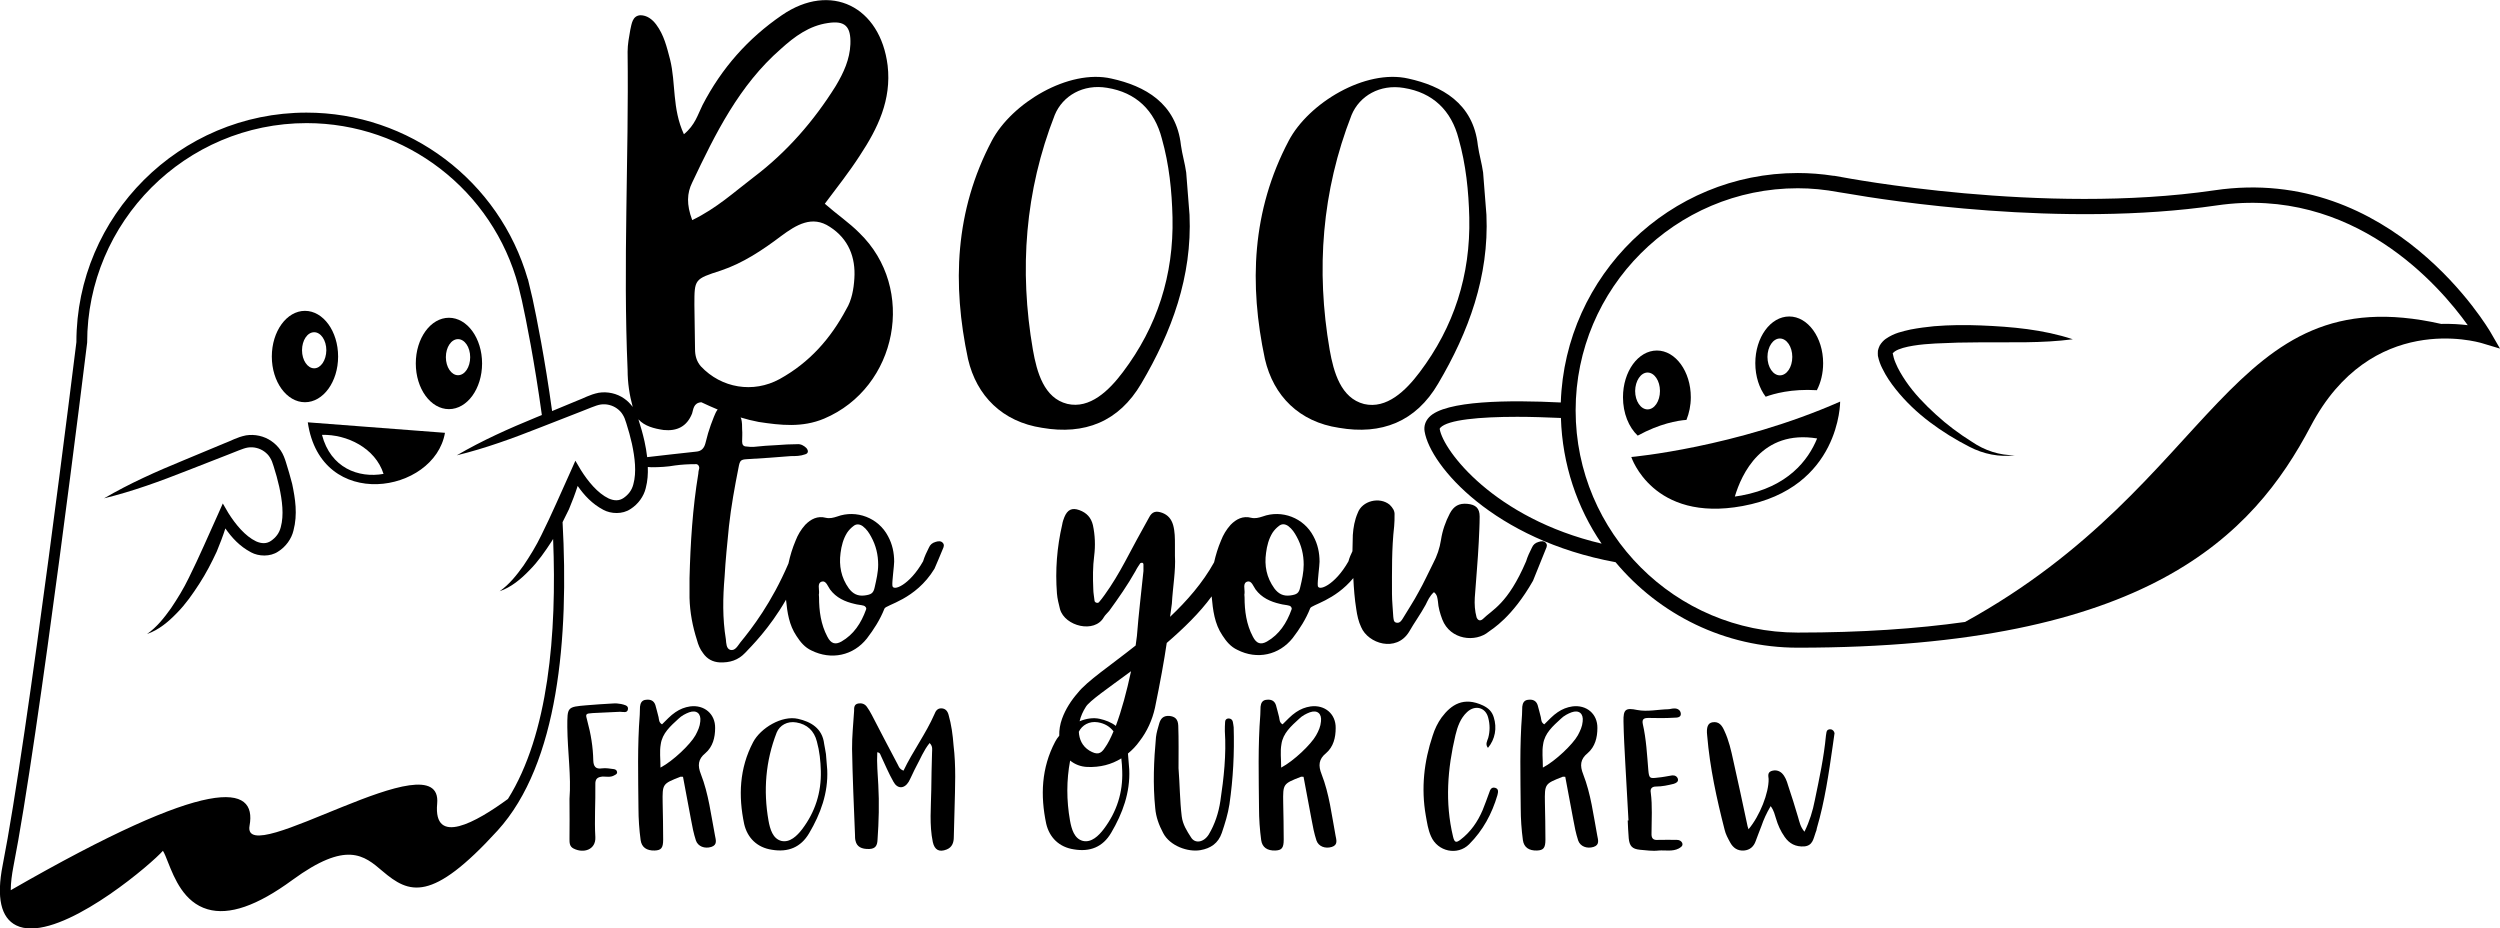 <?xml version="1.0" encoding="utf-8"?>
<!-- Generator: Adobe Illustrator 23.0.0, SVG Export Plug-In . SVG Version: 6.00 Build 0)  -->
<svg version="1.1" xmlns="http://www.w3.org/2000/svg" xmlns:xlink="http://www.w3.org/1999/xlink" x="0px" y="0px"
	 viewBox="0 0 195.35 72.54" style="enable-background:new 0 0 195.35 72.54;" xml:space="preserve">
<style type="text/css">
	.st0{fill:#FFFC78;}
	.st1{fill:#FCFCFC;}
	.st2{fill:#FF6C8C;}
	.st3{fill:#050102;}
	.st4{fill:#FF5E00;}
	.st5{fill:#763682;}
	.st6{fill:#97C221;}
	.st7{fill:#FBC028;}
	.st8{fill:#2D2D2D;}
	.st9{fill:#FFA015;}
	.st10{fill:#020202;}
	.st11{fill:#FF9E03;}
	.st12{fill:#FFAC1B;}
	.st13{fill:#070707;}
	.st14{fill:#16181B;}
	.st15{fill:#606060;}
	.st16{fill:#4F3B6D;}
	.st17{fill:#1D1B26;}
	.st18{fill:#FF00E1;}
	.st19{fill:#F29100;}
	.st20{fill:#EE7A00;}
</style>
<g id="Направляющие_для_монтажной_области">
</g>
<g id="Слой_1">
	<g>
		<path d="M194.61,25.96c-0.08-0.13-7.64-13.15-21.57-11.09c-13.42,1.97-28.96-1-29.12-1.03l-0.63-0.11l0,0.01
			c-0.96-0.15-1.9-0.22-2.81-0.22c-10.02,0-18.19,7.99-18.52,17.93c-3.98-0.2-9.05-0.17-10.29,1.15c-0.3,0.32-0.42,0.71-0.35,1.12
			c0.45,2.7,5.44,8.47,14.92,10.21c3.41,4.08,8.52,6.68,14.24,6.68c27.29,0,35.57-8.75,40.08-17.31c4.72-8.97,13.01-6.59,13.36-6.49
			l1.43,0.43L194.61,25.96z M112.5,33.53c0-0.03-0.01-0.05,0.05-0.11c0.58-0.62,3.05-0.85,6.01-0.85c1.09,0,2.25,0.04,3.41,0.09
			c0.11,3.63,1.26,7.01,3.18,9.82C116.74,40.49,112.78,35.21,112.5,33.53z M190.75,25.31c-16.73-3.77-17.38,12.38-37.2,23.29
			c-3.77,0.53-8.1,0.83-13.07,0.83c-9.57,0-17.36-7.79-17.36-17.36s7.79-17.36,17.36-17.36c1.05,0,2.1,0.1,3.22,0.31l0.63,0.1l0,0
			c3.08,0.54,16.8,2.7,28.89,0.93c10.7-1.56,17.45,6.33,19.61,9.36C192.26,25.34,191.55,25.29,190.75,25.31z"/>
		<path d="M131.78,32.81c0.21-0.53,0.34-1.12,0.34-1.77c0-2.01-1.19-3.65-2.65-3.65c-1.46,0-2.65,1.63-2.65,3.65
			c0,1.25,0.45,2.34,1.15,3C129.69,33.1,131.08,32.86,131.78,32.81z M128.74,29.11c0.53,0,0.97,0.64,0.97,1.44
			c0,0.8-0.43,1.44-0.97,1.44c-0.53,0-0.97-0.64-0.97-1.44C127.78,29.76,128.21,29.11,128.74,29.11z"/>
		<path d="M141.97,30.49c0.31-0.6,0.49-1.32,0.49-2.11c0-2.01-1.19-3.65-2.65-3.65c-1.46,0-2.65,1.63-2.65,3.65
			c0,1.03,0.31,1.96,0.81,2.62C138.6,30.77,139.97,30.37,141.97,30.49z M139.08,26.45c0.53,0,0.97,0.64,0.97,1.44
			s-0.43,1.44-0.97,1.44c-0.53,0-0.97-0.64-0.97-1.44S138.55,26.45,139.08,26.45z"/>
		<path d="M148.06,27.46c0.32-0.22,0.9-0.36,1.45-0.45c0.56-0.09,1.14-0.14,1.72-0.17c1.17-0.06,2.35-0.09,3.54-0.09
			c2.38-0.02,4.76,0.08,7.2-0.24c-2.34-0.77-4.76-0.98-7.18-1.08c-1.21-0.05-2.43-0.04-3.66,0.06c-0.61,0.06-1.23,0.14-1.85,0.26
			c-0.63,0.15-1.25,0.26-1.93,0.73c-0.16,0.11-0.34,0.3-0.47,0.52c-0.06,0.13-0.11,0.26-0.14,0.4c-0.01,0.14-0.01,0.28,0,0.41
			c0.08,0.38,0.2,0.7,0.35,0.99c0.29,0.6,0.65,1.12,1.04,1.61c0.78,0.98,1.68,1.83,2.66,2.57c0.98,0.74,2.02,1.38,3.1,1.93
			c1.09,0.57,2.36,0.83,3.55,0.66c-1.21,0.02-2.37-0.38-3.34-1.04c-1.01-0.63-1.96-1.34-2.83-2.14c-0.87-0.79-1.69-1.64-2.34-2.59
			c-0.32-0.47-0.62-0.97-0.82-1.47c-0.11-0.25-0.17-0.51-0.21-0.71C147.89,27.6,147.89,27.59,148.06,27.46z"/>
		<path d="M136.17,39.54c7.65-1.41,7.62-8.16,7.62-8.16c-8.16,3.6-16.32,4.33-16.32,4.33S129.14,40.84,136.17,39.54z M141.99,34.26
			c-0.7,1.71-2.29,3.79-5.92,4.46c-0.17,0.03-0.34,0.06-0.51,0.08C136.08,37.06,137.66,33.55,141.99,34.26z"/>
		<path d="M37.67,28.4c0-1.97-1.16-3.57-2.59-3.57s-2.59,1.6-2.59,3.57s1.16,3.57,2.59,3.57S37.67,30.37,37.67,28.4z M35.79,29.32
			c-0.52,0-0.95-0.63-0.95-1.41c0-0.78,0.42-1.41,0.95-1.41c0.52,0,0.95,0.63,0.95,1.41C36.74,28.69,36.32,29.32,35.79,29.32z"/>
		<path d="M26.42,27.86c0-1.97-1.16-3.57-2.59-3.57c-1.43,0-2.59,1.6-2.59,3.57s1.16,3.57,2.59,3.57
			C25.26,31.43,26.42,29.83,26.42,27.86z M24.55,28.78c-0.52,0-0.95-0.63-0.95-1.41c0-0.78,0.42-1.41,0.95-1.41
			c0.52,0,0.95,0.63,0.95,1.41C25.49,28.15,25.07,28.78,24.55,28.78z"/>
		<path d="M34.77,33.82L24.05,33C25.07,40.04,33.95,38.57,34.77,33.82z M29.97,37.03c-1.96,0.35-4.14-0.47-4.81-3.05
			C27.11,33.93,29.33,35.01,29.97,37.03z"/>
		<path d="M22.34,36.11c-0.08-0.26-0.21-0.62-0.4-0.9c-0.19-0.29-0.45-0.55-0.73-0.74c-0.57-0.4-1.3-0.56-1.99-0.45
			c-0.73,0.15-1.16,0.43-1.71,0.63l-3.17,1.32c-2.12,0.87-4.21,1.8-6.21,2.97c0,0,0,0,0,0c2.25-0.55,4.4-1.34,6.53-2.18l3.2-1.25
			c0.52-0.19,1.12-0.48,1.51-0.54c0.45-0.07,0.92,0.05,1.28,0.31c0.18,0.13,0.34,0.29,0.45,0.48c0.12,0.19,0.19,0.37,0.28,0.67
			c0.17,0.53,0.32,1.07,0.44,1.61c0.23,1.07,0.38,2.2,0.12,3.15c-0.12,0.48-0.39,0.81-0.76,1.07c-0.35,0.24-0.74,0.23-1.17,0.04
			c-0.86-0.41-1.61-1.33-2.17-2.22l0,0l-0.43-0.74l-0.36,0.81l-1.13,2.52c-0.37,0.84-0.77,1.67-1.17,2.49
			c-0.4,0.83-0.88,1.61-1.39,2.37c-0.53,0.74-1.1,1.47-1.87,2.01c0.9-0.31,1.67-0.95,2.33-1.64c0.68-0.68,1.23-1.48,1.75-2.28
			c0.52-0.8,0.96-1.65,1.36-2.51c0.25-0.6,0.48-1.2,0.68-1.82c0.51,0.73,1.12,1.4,2.01,1.87c0.59,0.32,1.49,0.36,2.11-0.06
			c0.6-0.37,1.05-1,1.2-1.64c0.34-1.28,0.14-2.5-0.1-3.65C22.68,37.24,22.52,36.67,22.34,36.11z"/>
		<path d="M89.18,29.97c2.38-4.03,3.98-8.37,3.77-13.18c-0.1-1.08-0.16-2.22-0.26-3.31c-0.1-0.72-0.31-1.4-0.41-2.12
			c-0.36-3.31-2.84-4.65-5.43-5.22C83.5,5.37,79.05,8.06,77.5,11c-2.89,5.48-3.1,11.21-1.86,17.05c0.67,2.89,2.69,4.91,5.79,5.38
			C84.74,34,87.42,32.97,89.18,29.97z M80.71,27.33c-1.08-6.25-0.62-12.4,1.71-18.35c0.62-1.5,2.22-2.43,4.08-2.12
			c2.27,0.36,3.72,1.76,4.29,3.98c0.57,2.02,0.78,4.08,0.83,6.15c0.1,4.5-1.19,8.53-3.88,12.09c-1.09,1.45-2.58,2.89-4.34,2.48
			C81.58,31.11,81.02,29.09,80.71,27.33z"/>
		<path d="M104.63,33.43c3.31,0.57,6-0.46,7.75-3.46c2.38-4.03,3.98-8.37,3.77-13.18c-0.1-1.08-0.16-2.22-0.26-3.31
			c-0.1-0.72-0.31-1.4-0.41-2.12c-0.36-3.31-2.84-4.65-5.43-5.22c-3.36-0.77-7.8,1.91-9.35,4.86c-2.89,5.48-3.1,11.21-1.86,17.05
			C99.51,30.95,101.53,32.97,104.63,33.43z M105.61,8.99c0.62-1.5,2.22-2.43,4.08-2.12c2.27,0.36,3.72,1.76,4.29,3.98
			c0.57,2.02,0.78,4.08,0.83,6.15c0.1,4.5-1.19,8.53-3.88,12.09c-1.09,1.45-2.58,2.89-4.34,2.48c-1.81-0.46-2.38-2.48-2.69-4.24
			C102.82,21.08,103.29,14.93,105.61,8.99z"/>
		<path d="M67.74,49.89c0.55-0.72,1.03-1.47,1.37-2.33c0.1-0.31,2.43-0.68,3.91-3.12c0.34-0.82,0.31-0.69,0.65-1.54
			c0.07-0.14,0.14-0.34,0-0.48c-0.14-0.17-0.38-0.14-0.58-0.07c-0.24,0.07-0.41,0.21-0.51,0.45c-0.17,0.34-0.34,0.69-0.45,1.06
			c-1.06,1.88-2.4,2.4-2.4,1.88c-0.03-0.31,0.14-1.54,0.14-1.85c0-0.69-0.14-1.37-0.48-1.99c-0.75-1.44-2.47-2.09-3.97-1.54
			c-0.31,0.1-0.58,0.17-0.89,0.1c-0.65-0.17-1.17,0.1-1.61,0.55c-0.34,0.38-0.58,0.79-0.75,1.23c-0.25,0.59-0.43,1.18-0.56,1.79
			c-1.32,3.08-2.85,5.06-3.76,6.17c-0.21,0.27-0.41,0.68-0.79,0.58c-0.31-0.1-0.31-0.51-0.34-0.82c-0.27-1.65-0.24-3.26-0.1-4.9
			c0.07-1.3,0.21-2.61,0.34-3.94c0.17-1.54,0.45-3.08,0.75-4.59c0.1-0.55,0.17-0.62,0.65-0.65c1.17-0.07,2.3-0.14,3.43-0.24
			c0.38,0,0.75,0,1.13-0.14c0.24-0.07,0.27-0.27,0.1-0.48c-0.21-0.21-0.45-0.34-0.75-0.31c-0.51,0-1.03,0.03-1.54,0.07
			c-0.62,0.03-1.23,0.07-1.85,0.14c-0.21,0-0.38,0-0.55-0.03c-0.24,0-0.34-0.14-0.34-0.38c0-0.34,0.03-0.65,0-0.96
			c0-0.27,0-0.55-0.07-0.82c-0.01-0.04-0.04-0.07-0.05-0.11c0.46,0.14,0.93,0.26,1.41,0.35c1.71,0.26,3.41,0.46,5.12-0.26
			c5.74-2.43,7.24-10.18,2.74-14.52c-0.77-0.78-1.76-1.45-2.69-2.27c0.93-1.24,1.91-2.48,2.74-3.77c1.4-2.12,2.48-4.34,2.17-7.03
			c-0.57-4.6-4.44-6.56-8.27-3.93c-2.64,1.81-4.7,4.13-6.2,7.03c-0.36,0.72-0.57,1.55-1.45,2.27c-0.93-2.02-0.62-3.98-1.08-5.84
			c-0.26-0.98-0.47-1.91-1.09-2.74c-0.31-0.41-0.72-0.72-1.24-0.72c-0.62,0.05-0.67,0.67-0.78,1.14c-0.1,0.57-0.21,1.14-0.21,1.71
			c0.1,8.32-0.36,16.59,0,24.86c0,1.02,0.15,1.98,0.4,2.9c-0.19-0.26-0.41-0.48-0.67-0.66c-0.57-0.4-1.3-0.56-1.99-0.45
			c-0.73,0.15-1.16,0.43-1.71,0.63l-1.93,0.8c-0.56-4.08-1.21-7.31-1.53-8.8l-0.36-1.51l-0.01,0C39.02,14.13,31.97,8.8,23.95,8.8
			c-9.92,0-17.98,8.07-17.98,17.93c-0.04,0.31-3.82,31.05-5.76,40.87c-0.5,2.53-0.14,4.12,1.06,4.71c0.34,0.17,0.73,0.24,1.16,0.24
			c3.5,0,9.45-5.09,10.3-6.07c0,0,0,0,0,0c0.12,0.18,0.28,0.59,0.4,0.9c0.5,1.25,1.24,3.13,3.09,3.67c1.68,0.49,3.86-0.26,6.63-2.29
			c4.23-3.09,5.59-1.93,7.04-0.69c2.08,1.77,3.82,2.5,8.99-3.17c4.78-5.25,5.57-15.17,5.08-24.1c0.17-0.33,0.34-0.67,0.5-1.01
			c0.25-0.6,0.48-1.2,0.68-1.82c0.51,0.73,1.12,1.4,2.01,1.87c0.59,0.32,1.49,0.36,2.11-0.06c0.6-0.37,1.05-1,1.2-1.64
			c0.15-0.57,0.18-1.12,0.16-1.65c0.09,0.01,0.18,0.02,0.28,0.02c0.62,0,1.23-0.03,1.85-0.14c0.51-0.07,1.06-0.1,1.58-0.1
			c0.17-0.03,0.31,0.1,0.31,0.31c-0.03,0.14-0.07,0.27-0.07,0.41c-0.45,2.71-0.62,5.45-0.69,8.19v1.54
			c0.03,1.13,0.24,2.23,0.58,3.29c0.1,0.38,0.24,0.72,0.48,1.03c0.31,0.45,0.75,0.69,1.3,0.72c0.79,0.03,1.44-0.17,1.99-0.75
			c0.46-0.49,1.89-1.89,3.19-4.15c0.1,1.01,0.24,1.98,0.82,2.84c0.31,0.48,0.65,0.89,1.17,1.13C64.96,51.6,66.68,51.23,67.74,49.89z
			 M49.49,37.84c-0.12,0.48-0.39,0.81-0.76,1.07c-0.35,0.24-0.74,0.23-1.17,0.04c-0.86-0.41-1.61-1.33-2.17-2.22l0,0L44.96,36
			l-0.36,0.81l-1.13,2.52c-0.37,0.84-0.77,1.67-1.17,2.49c-0.4,0.83-0.88,1.61-1.39,2.37c-0.53,0.74-1.1,1.47-1.87,2.01
			c0.9-0.31,1.67-0.95,2.33-1.64c0.68-0.68,1.23-1.48,1.75-2.28c0.04-0.05,0.06-0.11,0.1-0.17c0.3,7.4-0.36,15.26-3.53,20.32
			c-2.47,1.81-5.84,3.72-5.53,0.37c0.49-5.24-15.31,5.32-14.66,1.72c0.59-3.23-2.91-4.02-18.66,5.04c0-0.59,0.09-1.23,0.2-1.81
			c1.95-9.85,5.73-40.62,5.77-40.98c0-9.45,7.69-17.15,17.15-17.15c7.75,0,14.56,5.24,16.55,12.74l0.27,1.12
			c0.33,1.5,0.99,4.8,1.56,8.95l-0.44,0.18c-2.12,0.87-4.21,1.8-6.21,2.97c0,0,0,0,0,0c2.25-0.55,4.4-1.34,6.53-2.18l3.2-1.25
			c0.52-0.19,1.12-0.48,1.51-0.54c0.45-0.07,0.92,0.05,1.28,0.31c0.18,0.13,0.34,0.29,0.45,0.48c0.12,0.19,0.19,0.37,0.28,0.67
			c0.17,0.53,0.32,1.07,0.44,1.61C49.61,35.76,49.75,36.9,49.49,37.84z M54.09,14.26c1.81-3.82,3.67-7.6,6.93-10.44
			c1.08-0.98,2.22-1.81,3.67-2.02c1.34-0.21,1.81,0.26,1.76,1.65c-0.05,1.19-0.52,2.22-1.14,3.26c-1.71,2.74-3.82,5.17-6.41,7.13
			c-1.5,1.14-2.89,2.43-4.81,3.36C53.63,15.97,53.68,15.09,54.09,14.26z M55.78,32.58c-0.17,0.41-0.31,0.82-0.45,1.27l-0.21,0.79
			c-0.1,0.38-0.31,0.62-0.72,0.65c-1.28,0.13-2.55,0.29-3.83,0.43c-0.05-0.42-0.12-0.84-0.21-1.24c-0.13-0.58-0.29-1.14-0.47-1.7
			c0,0,0-0.01,0-0.01c0.48,0.53,1.22,0.72,1.97,0.83c1.03,0.1,1.81-0.26,2.22-1.29c0.1-0.31,0.1-0.83,0.72-0.88
			c0.42,0.2,0.85,0.39,1.28,0.57C55.96,32.14,55.87,32.36,55.78,32.58z M54.77,28.63c-0.36-0.41-0.46-0.88-0.46-1.34l-0.05-3.46
			c0-2.02,0-2.02,2.07-2.69c1.71-0.57,3.26-1.6,4.7-2.69c1.19-0.88,2.43-1.65,3.82-0.72c1.45,0.93,2.02,2.38,1.91,4.03
			c-0.05,0.83-0.21,1.71-0.62,2.38c-1.24,2.33-2.89,4.19-5.22,5.48C58.85,30.75,56.37,30.33,54.77,28.63z M65.68,43.21
			c0.07-0.55,0.21-1.1,0.51-1.58c0.14-0.21,0.31-0.38,0.48-0.51c0.24-0.21,0.51-0.17,0.75,0c0.31,0.24,0.48,0.51,0.65,0.82
			c0.38,0.69,0.55,1.41,0.55,2.19c0,0.58-0.14,1.17-0.27,1.75c-0.1,0.48-0.27,0.58-0.79,0.65c-0.55,0.07-0.92-0.14-1.23-0.55
			C65.72,45.13,65.55,44.2,65.68,43.21z M65.75,50.13c-0.48,0.27-0.82,0.17-1.1-0.38C64.14,48.79,64,47.73,64,46.67
			c0-0.1-0.03-0.21,0-0.31c0.03-0.34-0.17-0.82,0.24-0.92c0.31-0.07,0.45,0.38,0.62,0.62c0.48,0.65,1.17,0.96,1.92,1.13
			c0.24,0.07,0.48,0.07,0.72,0.14c0.1,0.03,0.24,0.17,0.17,0.31C67.29,48.69,66.71,49.58,65.75,50.13z"/>
		<path d="M120.79,42.9c0.07-0.14,0.14-0.34,0-0.48c-0.14-0.17-0.38-0.14-0.58-0.07c-0.24,0.07-0.41,0.21-0.51,0.45
			c-0.17,0.34-0.34,0.69-0.45,1.06c-1.44,3.36-2.64,3.77-3.39,4.52c-0.21,0.17-0.38,0.1-0.48-0.14c-0.14-0.51-0.17-1.03-0.14-1.54
			c0.1-1.47,0.24-2.91,0.31-4.35c0.03-0.69,0.07-1.34,0.07-1.99c0-0.65-0.31-0.93-0.96-0.99s-1.06,0.17-1.37,0.75
			c-0.34,0.65-0.58,1.34-0.69,2.06c-0.1,0.65-0.31,1.27-0.62,1.85c-0.38,0.75-0.72,1.51-1.13,2.23c-0.38,0.72-0.82,1.37-1.23,2.06
			c-0.1,0.17-0.24,0.38-0.48,0.34c-0.27-0.03-0.24-0.31-0.27-0.48c-0.03-0.58-0.1-1.2-0.1-1.78c0-1.75-0.03-3.53,0.17-5.28
			c0.03-0.31,0.03-0.58,0.03-0.86c0.03-0.34-0.14-0.58-0.38-0.82c-0.79-0.65-2.16-0.31-2.5,0.65c-0.24,0.55-0.34,1.13-0.38,1.71
			c-0.01,0.42-0.02,0.85-0.03,1.27c-0.12,0.25-0.24,0.51-0.31,0.79c-1.06,1.88-2.4,2.4-2.4,1.88c-0.03-0.31,0.14-1.54,0.14-1.85
			c0-0.69-0.14-1.37-0.48-1.99c-0.75-1.44-2.47-2.09-3.97-1.54c-0.31,0.1-0.58,0.17-0.89,0.1c-0.65-0.17-1.17,0.1-1.61,0.55
			c-0.34,0.38-0.58,0.79-0.75,1.23c-0.24,0.56-0.41,1.13-0.54,1.7c-0.89,1.61-2.13,3.02-3.44,4.26l0.14-1.03
			c0.07-1.3,0.31-2.57,0.24-3.74v-0.86c0-0.51,0-1.03-0.14-1.54c-0.14-0.48-0.41-0.79-0.86-0.96c-0.48-0.17-0.79-0.1-1.03,0.38
			c-0.65,1.17-1.27,2.3-1.88,3.46c-0.48,0.89-0.99,1.75-1.58,2.57c-0.14,0.21-0.31,0.41-0.45,0.58c-0.1,0.1-0.31,0.03-0.34-0.1
			c-0.03-0.31-0.1-0.62-0.1-0.93c-0.04-0.89-0.04-1.75,0.07-2.6c0.1-0.79,0.07-1.61-0.1-2.4c-0.14-0.58-0.48-0.96-1.06-1.17
			c-0.58-0.21-0.93-0.03-1.17,0.55c-0.07,0.17-0.14,0.38-0.17,0.58c-0.41,1.78-0.55,3.56-0.41,5.38c0.03,0.41,0.14,0.82,0.24,1.23
			c0.38,1.34,2.71,1.92,3.43,0.62c0.1-0.17,0.27-0.31,0.41-0.48c0.72-0.99,1.44-2.02,2.06-3.12c0.1-0.21,0.24-0.41,0.38-0.62
			c0.03,0,0.07,0,0.1-0.03c0.07,0,0.14,0.03,0.14,0.14v0.51c-0.17,1.68-0.38,3.36-0.51,5.07l-0.1,0.75c-1.99,1.58-3.8,2.78-4.52,3.7
			c-0.51,0.58-0.96,1.27-1.23,2.02c-0.16,0.44-0.23,0.89-0.22,1.33c-0.13,0.15-0.24,0.31-0.32,0.47c-1.08,2.05-1.16,4.21-0.7,6.4
			c0.25,1.08,1.01,1.84,2.17,2.01c1.24,0.21,2.25-0.17,2.91-1.3c0.89-1.51,1.49-3.14,1.41-4.94c-0.04-0.41-0.06-0.83-0.1-1.24
			c0,0,0-0.01,0-0.01c0.33-0.27,0.64-0.59,0.91-0.97c0.58-0.75,0.99-1.65,1.2-2.6c0.41-1.99,0.72-3.7,0.92-5.07
			c1.3-1.12,2.58-2.36,3.51-3.64c0.1,1.08,0.22,2.13,0.84,3.05c0.31,0.48,0.65,0.89,1.17,1.13c1.54,0.79,3.26,0.41,4.32-0.92
			c0.55-0.72,1.03-1.47,1.37-2.33c0.09-0.27,1.92-0.6,3.37-2.36c0.04,0.81,0.1,1.63,0.23,2.43c0.07,0.48,0.17,0.96,0.38,1.4
			c0.55,1.3,2.74,1.99,3.74,0.38c0.41-0.72,0.89-1.37,1.3-2.12c0.17-0.34,0.31-0.69,0.65-0.99c0.27,0.21,0.27,0.48,0.31,0.72
			c0.03,0.48,0.17,0.96,0.34,1.41c0.62,1.61,2.6,1.82,3.63,0.96c0.27-0.21,1.82-1.1,3.46-3.98L120.79,42.9z M86.25,64.78
			c-0.41,0.54-0.97,1.08-1.63,0.93c-0.68-0.17-0.89-0.93-1.01-1.59c-0.28-1.58-0.28-3.15,0.01-4.69c0.37,0.3,0.83,0.48,1.34,0.5
			c1,0.04,1.89-0.19,2.66-0.67c0.04,0.33,0.06,0.66,0.07,0.99C87.75,61.93,87.26,63.44,86.25,64.78z M84.3,57.18
			c0.25-0.52,0.82-0.85,1.49-0.74c0.54,0.09,0.94,0.34,1.22,0.71c-0.22,0.52-0.44,0.96-0.66,1.26c-0.34,0.55-0.65,0.58-1.23,0.24
			C84.56,58.3,84.33,57.77,84.3,57.18z M87.19,56.72c-0.36-0.28-0.81-0.45-1.26-0.55c-0.49-0.11-1.04-0.03-1.57,0.19
			c0.09-0.39,0.26-0.77,0.49-1.13c0.27-0.45,1.71-1.44,3.53-2.78C88.05,54,87.64,55.53,87.19,56.72z M100.92,47.63
			c-0.38,1.06-0.96,1.95-1.92,2.5c-0.48,0.27-0.82,0.17-1.1-0.38c-0.51-0.96-0.65-2.02-0.65-3.08c0-0.1-0.03-0.21,0-0.31
			c0.03-0.34-0.17-0.82,0.24-0.92c0.31-0.07,0.45,0.38,0.62,0.62c0.48,0.65,1.17,0.96,1.92,1.13c0.24,0.07,0.48,0.07,0.72,0.14
			C100.85,47.35,100.98,47.49,100.92,47.63z M101.6,45.88c-0.1,0.48-0.27,0.58-0.79,0.65c-0.55,0.07-0.92-0.14-1.23-0.55
			c-0.62-0.86-0.79-1.78-0.65-2.78c0.07-0.55,0.21-1.1,0.51-1.58c0.14-0.21,0.31-0.38,0.48-0.51c0.24-0.21,0.51-0.17,0.75,0
			c0.31,0.24,0.48,0.51,0.65,0.82c0.38,0.69,0.55,1.41,0.55,2.19C101.87,44.72,101.74,45.3,101.6,45.88z"/>
		<path d="M48.53,55.01c-0.21-0.04-0.43-0.06-0.64-0.04c-0.68,0.04-1.38,0.08-2.05,0.14c-1.53,0.13-1.51,0.13-1.51,1.71
			c0.02,1.94,0.31,3.84,0.17,5.6c0,1.16,0.02,2.15,0,3.14c0,0.29,0,0.58,0.31,0.74c0.79,0.41,1.76,0.1,1.71-0.89
			c-0.08-1.36,0.02-2.73,0-4.09c-0.02-0.47,0.16-0.6,0.58-0.64c0.29,0,0.62,0.08,0.91-0.1c0.12-0.06,0.23-0.12,0.21-0.25
			c-0.02-0.16-0.14-0.21-0.25-0.23c-0.31-0.04-0.62-0.1-0.93-0.06c-0.5,0.08-0.66-0.16-0.68-0.6c-0.02-1.07-0.19-2.09-0.47-3.12
			c-0.15-0.54-0.15-0.56,0.43-0.6c0.7-0.04,1.41-0.06,2.13-0.1c0.23,0,0.58,0.13,0.62-0.21C49.11,55.11,48.76,55.07,48.53,55.01z"/>
		<path d="M54.77,60.5c-0.27-0.68-0.23-1.18,0.35-1.65c0.58-0.5,0.76-1.22,0.76-1.96c0.02-1.1-0.85-1.84-1.96-1.69
			c-0.41,0.06-0.79,0.21-1.14,0.45c-0.41,0.27-0.72,0.64-1.05,0.95c-0.25-0.14-0.23-0.37-0.27-0.56c-0.08-0.31-0.16-0.64-0.25-0.95
			c-0.12-0.35-0.39-0.45-0.72-0.41c-0.33,0.02-0.45,0.25-0.48,0.54c0,0.21-0.02,0.43-0.02,0.64c-0.19,2.42-0.12,4.86-0.1,7.29
			c0,0.83,0.06,1.69,0.17,2.5c0.08,0.56,0.47,0.83,1.1,0.81c0.5-0.02,0.66-0.19,0.66-0.85c0-0.97-0.02-1.92-0.04-2.89
			c-0.02-1.47-0.02-1.47,1.38-2.02c0.04-0.02,0.1,0,0.21,0c0.21,1.11,0.41,2.21,0.62,3.31c0.1,0.56,0.21,1.12,0.39,1.67
			c0.16,0.46,0.68,0.66,1.2,0.5c0.5-0.16,0.35-0.56,0.29-0.89C55.56,63.7,55.37,62.03,54.77,60.5z M54.34,57.46
			c-0.39,0.7-1.74,2-2.73,2.52c0-0.7-0.08-1.26,0.02-1.82c0.12-0.87,0.77-1.43,1.39-2c0.23-0.23,0.54-0.39,0.83-0.5
			c0.58-0.21,0.95,0.1,0.87,0.72C54.69,56.76,54.53,57.11,54.34,57.46z"/>
		<path d="M64.4,58.13c-0.14-1.24-1.07-1.74-2.04-1.96c-1.26-0.29-2.93,0.72-3.51,1.82c-1.08,2.05-1.16,4.21-0.7,6.4
			c0.25,1.08,1.01,1.84,2.17,2.01c1.24,0.21,2.25-0.17,2.91-1.3c0.89-1.51,1.49-3.14,1.41-4.94c-0.04-0.41-0.06-0.83-0.1-1.24
			C64.51,58.66,64.44,58.41,64.4,58.13z M62.69,64.78c-0.41,0.54-0.97,1.08-1.63,0.93c-0.68-0.17-0.89-0.93-1.01-1.59
			c-0.41-2.34-0.23-4.65,0.64-6.88c0.23-0.56,0.83-0.91,1.53-0.79c0.85,0.14,1.4,0.66,1.61,1.49c0.21,0.76,0.29,1.53,0.31,2.31
			C64.18,61.93,63.7,63.44,62.69,64.78z"/>
		<path d="M74.12,55.85c-0.08-0.29-0.25-0.5-0.58-0.5c-0.29,0-0.43,0.21-0.52,0.45c-0.68,1.55-1.69,2.89-2.42,4.42
			c-0.33-0.13-0.37-0.33-0.45-0.48c-0.7-1.3-1.36-2.6-2.03-3.88c-0.12-0.23-0.25-0.45-0.39-0.64c-0.17-0.23-0.41-0.29-0.66-0.25
			c-0.35,0.06-0.33,0.35-0.33,0.58c-0.06,0.99-0.17,2-0.16,2.98c0.04,2.23,0.14,4.48,0.23,6.71c0,0.16,0,0.31,0.04,0.46
			c0.1,0.46,0.46,0.66,1.08,0.64c0.48-0.02,0.62-0.27,0.64-0.72c0.1-1.43,0.14-2.85,0.06-4.28c-0.04-0.85-0.13-1.71-0.08-2.56
			c0.23,0.04,0.23,0.17,0.29,0.29c0.31,0.66,0.6,1.36,0.97,2.01c0.31,0.58,0.85,0.58,1.2,0c0.21-0.39,0.37-0.79,0.58-1.18
			c0.33-0.6,0.58-1.26,1.05-1.84c0.27,0.27,0.19,0.52,0.19,0.76c-0.02,0.97-0.06,1.94-0.06,2.89c-0.02,1.38-0.16,2.73,0.12,4.09
			c0.14,0.62,0.5,0.81,1.08,0.58c0.43-0.17,0.56-0.54,0.56-0.97l0.06-2.25c0.04-1.65,0.12-3.29-0.08-4.92
			C74.45,57.42,74.34,56.62,74.12,55.85z"/>
		<path d="M96.33,56.39c-0.04-0.16-0.16-0.25-0.33-0.25c-0.17,0-0.27,0.12-0.27,0.27c-0.02,0.25-0.02,0.48-0.02,0.72
			c0.12,1.84-0.08,3.66-0.35,5.46c-0.14,0.93-0.43,1.82-0.91,2.62c-0.39,0.62-1.08,0.74-1.39,0.21c-0.31-0.48-0.64-0.99-0.72-1.63
			c-0.15-1.24-0.15-2.5-0.25-3.76c0-1.1,0.02-2.23-0.02-3.33c-0.02-0.52-0.27-0.72-0.72-0.76c-0.45-0.02-0.66,0.21-0.77,0.6
			c-0.1,0.35-0.21,0.7-0.25,1.05c-0.17,1.84-0.25,3.7-0.06,5.56c0.06,0.7,0.29,1.32,0.62,1.94c0.52,1.01,1.94,1.51,2.91,1.34
			c0.81-0.14,1.39-0.54,1.67-1.34c0.25-0.74,0.48-1.47,0.6-2.25c0.29-2,0.39-3.99,0.33-6.01C96.37,56.68,96.37,56.53,96.33,56.39z"
			/>
		<path d="M103.27,60.5c-0.27-0.68-0.23-1.18,0.35-1.65c0.58-0.5,0.75-1.22,0.75-1.96c0.02-1.1-0.85-1.84-1.96-1.69
			c-0.41,0.06-0.79,0.21-1.14,0.45c-0.41,0.27-0.72,0.64-1.05,0.95c-0.25-0.14-0.23-0.37-0.27-0.56c-0.08-0.31-0.16-0.64-0.25-0.95
			c-0.12-0.35-0.39-0.45-0.72-0.41c-0.33,0.02-0.45,0.25-0.48,0.54c0,0.21-0.02,0.43-0.02,0.64c-0.19,2.42-0.12,4.86-0.1,7.29
			c0,0.83,0.06,1.69,0.17,2.5c0.08,0.56,0.47,0.83,1.1,0.81c0.5-0.02,0.66-0.19,0.66-0.85c0-0.97-0.02-1.92-0.04-2.89
			c-0.02-1.47-0.02-1.47,1.38-2.02c0.04-0.02,0.1,0,0.21,0c0.21,1.11,0.41,2.21,0.62,3.31c0.1,0.56,0.21,1.12,0.39,1.67
			c0.16,0.46,0.68,0.66,1.2,0.5c0.5-0.16,0.35-0.56,0.29-0.89C104.06,63.7,103.87,62.03,103.27,60.5z M102.84,57.46
			c-0.39,0.7-1.74,2-2.73,2.52c0-0.7-0.08-1.26,0.02-1.82c0.12-0.87,0.77-1.43,1.39-2c0.23-0.23,0.54-0.39,0.83-0.5
			c0.58-0.21,0.95,0.1,0.87,0.72C103.19,56.76,103.04,57.11,102.84,57.46z"/>
		<path d="M116.83,61.56c-0.29-0.08-0.39,0.15-0.46,0.37c-0.17,0.45-0.33,0.93-0.52,1.38c-0.39,0.91-0.93,1.69-1.71,2.29
			c-0.37,0.29-0.49,0.23-0.6-0.23c-0.64-2.67-0.43-5.31,0.19-7.93c0.16-0.66,0.39-1.32,0.91-1.8c0.62-0.58,1.45-0.37,1.65,0.45
			c0.14,0.52,0.14,1.05,0,1.57c-0.08,0.25-0.25,0.5-0.02,0.78c0.56-0.68,0.72-1.55,0.45-2.4c-0.14-0.45-0.41-0.7-0.83-0.91
			c-1.53-0.72-2.5-0.06-3.24,0.93c-0.31,0.43-0.54,0.91-0.7,1.42c-0.68,2.03-0.91,4.11-0.54,6.24c0.1,0.54,0.17,1.1,0.41,1.63
			c0.52,1.2,2.07,1.53,2.98,0.62c1.08-1.08,1.78-2.38,2.21-3.84C117.07,61.89,117.12,61.64,116.83,61.56z"/>
		<path d="M123.71,60.5c-0.27-0.68-0.23-1.18,0.35-1.65c0.58-0.5,0.76-1.22,0.76-1.96c0.02-1.1-0.85-1.84-1.96-1.69
			c-0.41,0.06-0.79,0.21-1.14,0.45c-0.41,0.27-0.72,0.64-1.05,0.95c-0.25-0.14-0.23-0.37-0.27-0.56c-0.08-0.31-0.16-0.64-0.25-0.95
			c-0.12-0.35-0.39-0.45-0.72-0.41c-0.33,0.02-0.45,0.25-0.48,0.54c0,0.21-0.02,0.43-0.02,0.64c-0.19,2.42-0.12,4.86-0.1,7.29
			c0,0.83,0.06,1.69,0.17,2.5c0.08,0.56,0.47,0.83,1.1,0.81c0.5-0.02,0.66-0.19,0.66-0.85c0-0.97-0.02-1.92-0.04-2.89
			c-0.02-1.47-0.02-1.47,1.38-2.02c0.04-0.02,0.1,0,0.21,0c0.21,1.11,0.41,2.21,0.62,3.31c0.1,0.56,0.21,1.12,0.39,1.67
			c0.16,0.46,0.68,0.66,1.2,0.5c0.5-0.16,0.35-0.56,0.29-0.89C124.51,63.7,124.31,62.03,123.71,60.5z M123.29,57.46
			c-0.39,0.7-1.74,2-2.73,2.52c0-0.7-0.08-1.26,0.02-1.82c0.12-0.87,0.77-1.43,1.39-2c0.23-0.23,0.54-0.39,0.83-0.5
			c0.58-0.21,0.95,0.1,0.87,0.72C123.64,56.76,123.48,57.11,123.29,57.46z"/>
		<path d="M131.06,65.63c-0.48,0-0.99-0.02-1.49,0c-0.41,0.04-0.54-0.14-0.52-0.52c0-1.07,0.08-2.13-0.06-3.18
			c-0.06-0.31,0.1-0.47,0.41-0.47c0.48,0,0.93-0.1,1.38-0.21c0.19-0.06,0.39-0.16,0.33-0.39c-0.06-0.19-0.23-0.29-0.45-0.27
			c-0.37,0.06-0.74,0.14-1.1,0.17c-0.64,0.08-0.7,0.08-0.76-0.58c-0.1-1.2-0.16-2.42-0.43-3.6c-0.08-0.39,0.08-0.48,0.45-0.48
			c0.68,0.02,1.36,0.02,2.04-0.02c0.19,0,0.5-0.02,0.48-0.31c-0.02-0.29-0.27-0.43-0.54-0.41c-0.16,0-0.31,0.06-0.46,0.06
			c-0.79,0.02-1.61,0.21-2.4,0.06c-0.91-0.19-1.1-0.06-1.08,0.89c0.02,1.09,0.08,2.17,0.14,3.26c0.08,1.49,0.17,2.98,0.25,4.48
			h-0.06c0.02,0.46,0.04,0.93,0.08,1.4c0.06,0.6,0.27,0.83,0.87,0.89c0.48,0.04,0.99,0.12,1.47,0.06c0.52-0.04,1.07,0.1,1.57-0.16
			c0.16-0.1,0.35-0.19,0.27-0.43C131.39,65.73,131.23,65.63,131.06,65.63z"/>
		<path d="M143.05,56.99c-0.16-0.02-0.29,0.04-0.33,0.23c-0.02,0.08-0.02,0.17-0.04,0.25c-0.16,1.71-0.52,3.37-0.87,5.06
			c-0.16,0.83-0.41,1.65-0.81,2.46c-0.33-0.39-0.39-0.78-0.5-1.14c-0.25-0.83-0.5-1.67-0.78-2.48c-0.1-0.35-0.23-0.7-0.48-0.95
			c-0.25-0.23-0.54-0.27-0.83-0.17c-0.31,0.12-0.23,0.39-0.21,0.62c0.02,1.08-0.68,2.87-1.57,3.93c-0.06-0.17-0.1-0.31-0.12-0.45
			c-0.35-1.65-0.7-3.28-1.07-4.92c-0.17-0.79-0.35-1.59-0.7-2.33c-0.17-0.39-0.41-0.75-0.93-0.66c-0.35,0.06-0.49,0.37-0.41,1.05
			c0.21,2.5,0.74,4.92,1.36,7.34c0.08,0.35,0.25,0.66,0.43,0.99c0.23,0.43,0.58,0.68,1.09,0.64c0.46-0.04,0.76-0.31,0.91-0.74
			c0.16-0.41,0.29-0.79,0.45-1.18c0.17-0.5,0.39-0.99,0.72-1.55c0.27,0.37,0.31,0.66,0.41,0.95c0.15,0.52,0.37,1.01,0.68,1.45
			c0.37,0.54,0.87,0.79,1.53,0.75c0.68-0.06,0.72-0.62,0.89-1.08c0.06-0.12,0.08-0.23,0.1-0.35c0.62-2.11,0.93-4.28,1.24-6.43
			c0.04-0.33,0.1-0.66,0.14-0.99C143.32,57.15,143.23,57.01,143.05,56.99z"/>
	</g>
</g>
</svg>
